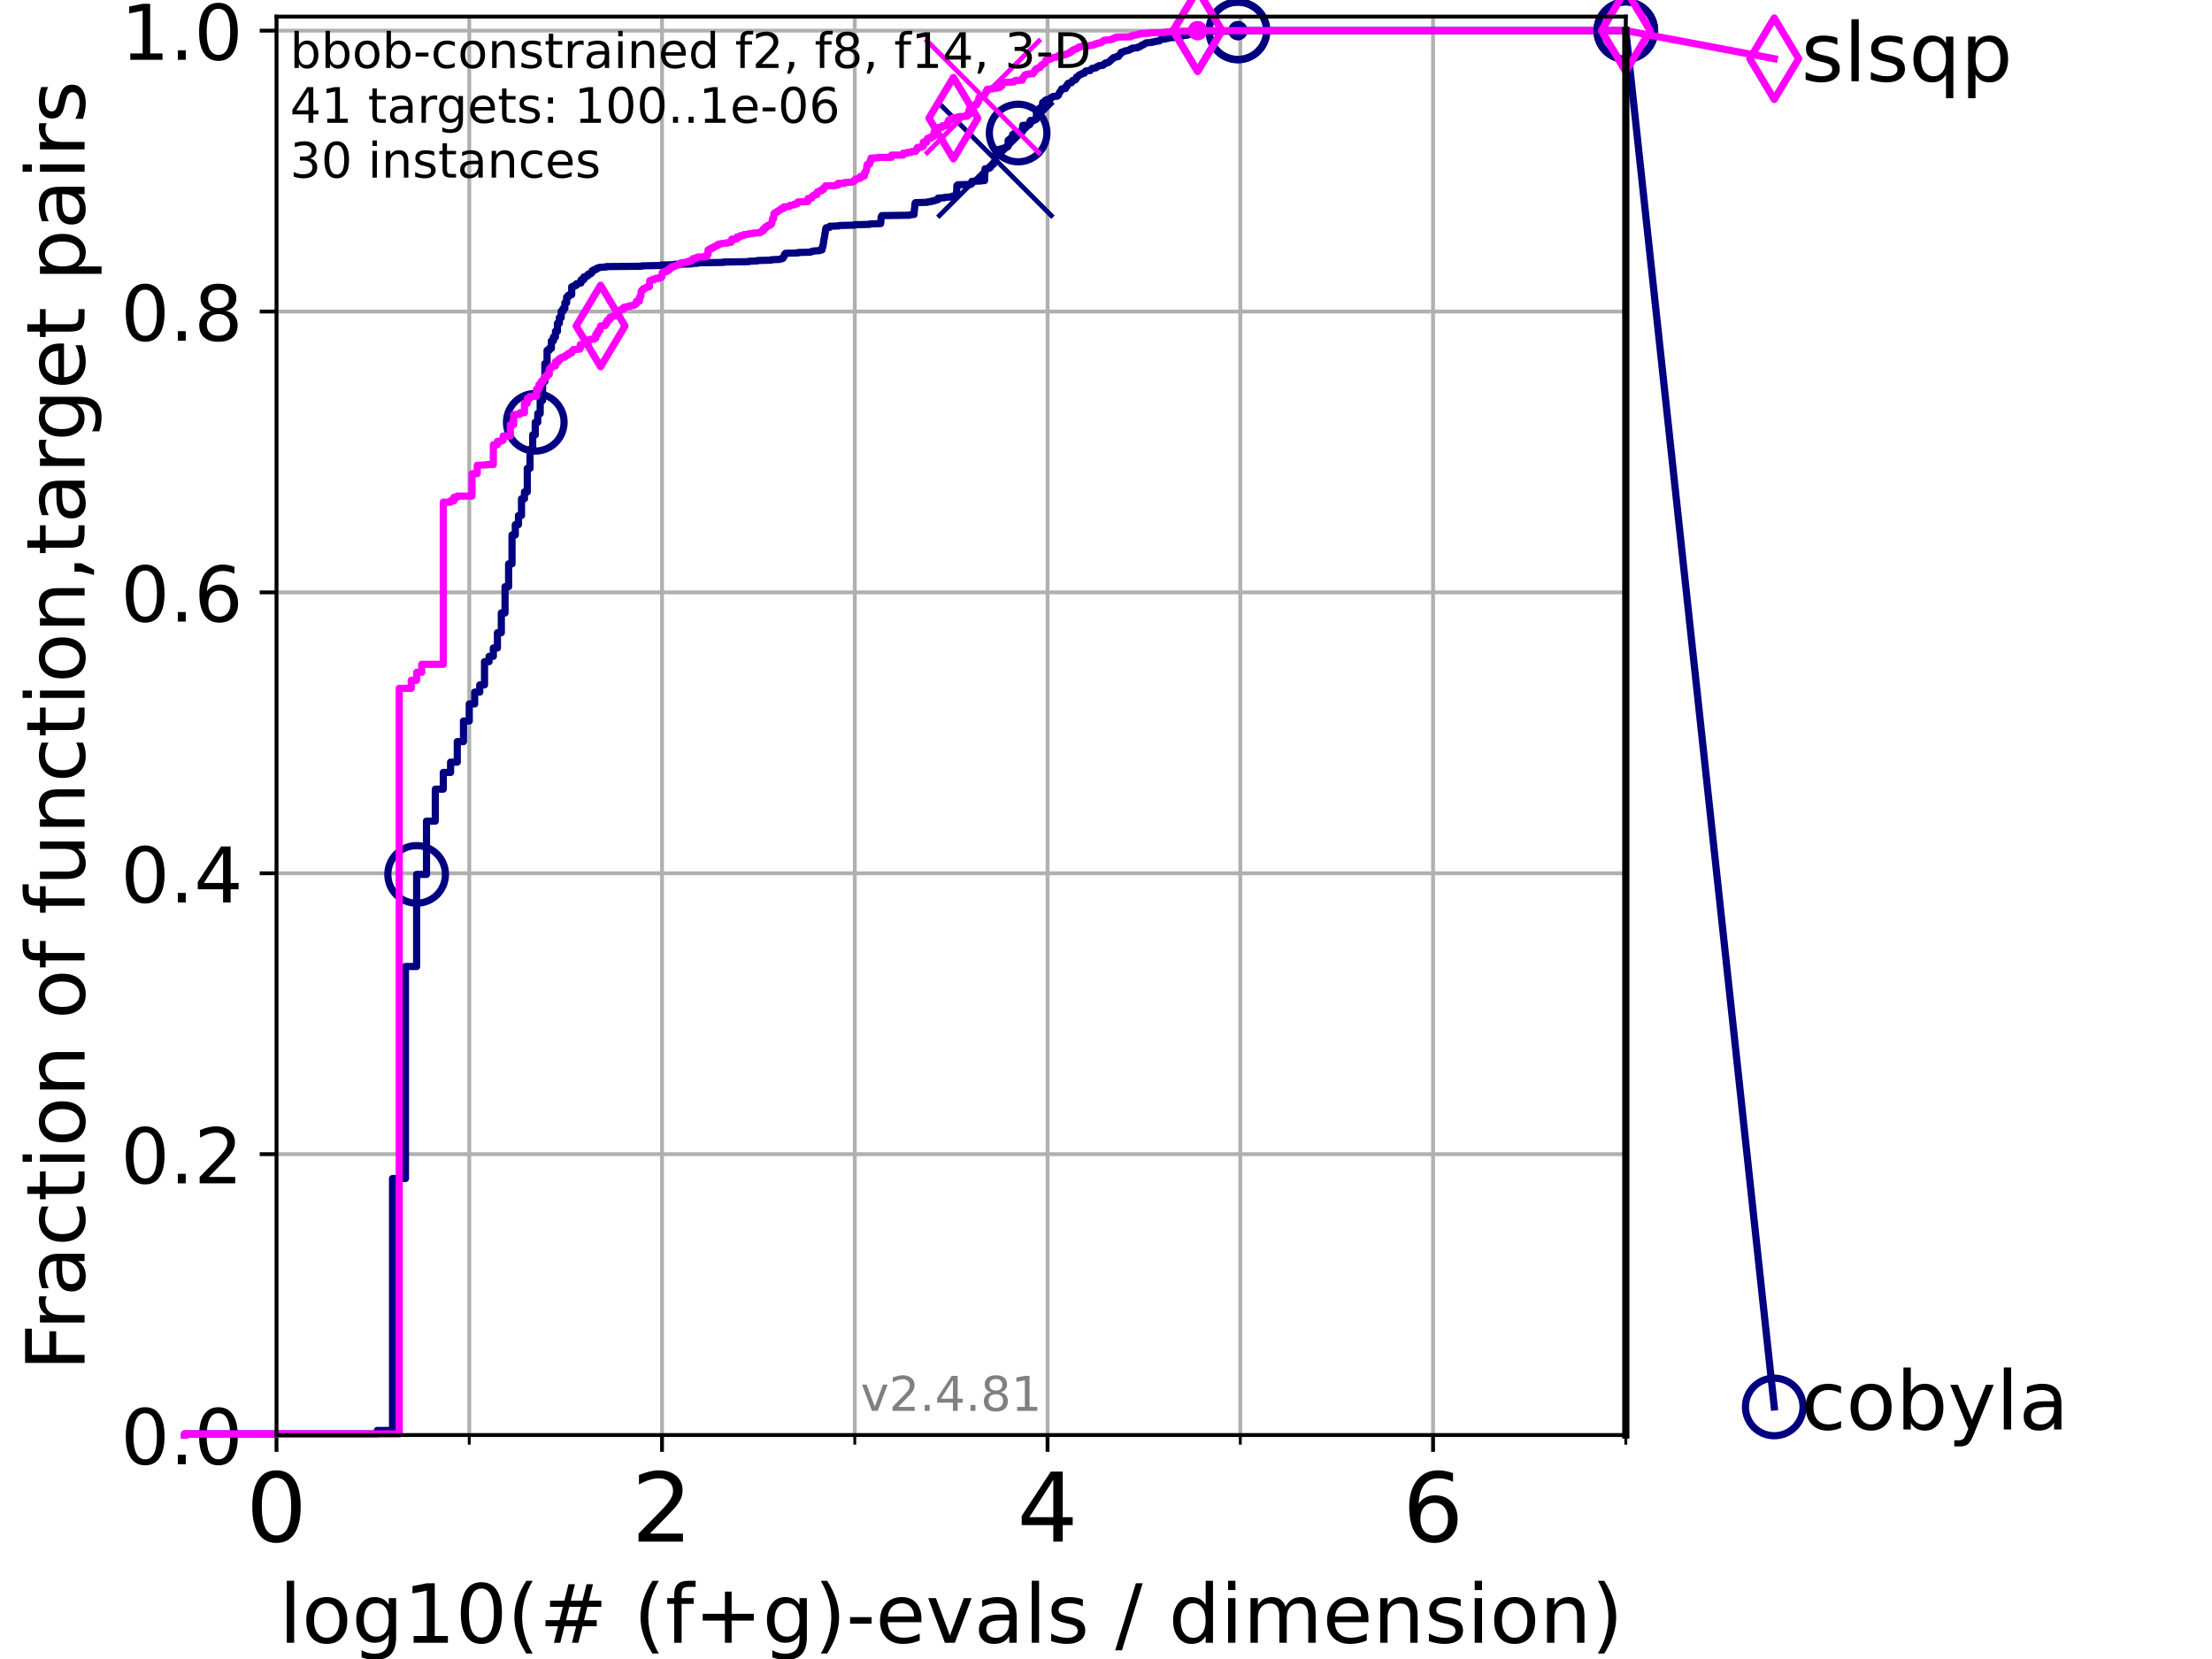 <?xml version="1.0" encoding="utf-8" standalone="no"?>
<!DOCTYPE svg PUBLIC "-//W3C//DTD SVG 1.1//EN"
  "http://www.w3.org/Graphics/SVG/1.1/DTD/svg11.dtd">
<!-- Created with matplotlib (https://matplotlib.org/) -->
<svg height="345.6pt" version="1.1" viewBox="0 0 460.8 345.6" width="460.8pt" xmlns="http://www.w3.org/2000/svg" xmlns:xlink="http://www.w3.org/1999/xlink">
 <defs>
  <style type="text/css">*{stroke-linecap:butt;stroke-linejoin:round;}</style>
 </defs>
 <g id="figure_1">
  <g id="patch_1">
   <path d="M 0 345.6 
L 460.8 345.6 
L 460.8 0 
L 0 0 
z
" style="fill:#ffffff;"/>
  </g>
  <g id="axes_1">
   <g id="patch_2">
    <path d="M 57.6 298.944 
L 338.688 298.944 
L 338.688 3.456 
L 57.6 3.456 
z
" style="fill:#ffffff;"/>
   </g>
   <g id="matplotlib.axis_1">
    <g id="xtick_1">
     <g id="line2d_1">
      <path clip-path="url(#p529a9675c2)" d="M 57.6 298.944 
L 57.6 3.456 
" style="fill:none;stroke:#b0b0b0;stroke-linecap:square;stroke-width:0.8;"/>
     </g>
     <g id="line2d_2">
      <defs>
       <path d="M 0 0 
L 0 3.5 
" id="m4d704c4971" style="stroke:#000000;stroke-width:0.8;"/>
      </defs>
      <g>
       <use style="stroke:#000000;stroke-width:0.8;" x="57.6" xlink:href="#m4d704c4971" y="298.944"/>
      </g>
     </g>
     <g id="text_1">
      <!-- 0 -->
      <g transform="translate(51.237 321.141)scale(0.2 -0.2)">
       <defs>
        <path d="M 31.781 66.406 
Q 24.172 66.406 20.328 58.906 
Q 16.5 51.422 16.5 36.375 
Q 16.5 21.391 20.328 13.891 
Q 24.172 6.391 31.781 6.391 
Q 39.453 6.391 43.281 13.891 
Q 47.125 21.391 47.125 36.375 
Q 47.125 51.422 43.281 58.906 
Q 39.453 66.406 31.781 66.406 
z
M 31.781 74.219 
Q 44.047 74.219 50.516 64.516 
Q 56.984 54.828 56.984 36.375 
Q 56.984 17.969 50.516 8.266 
Q 44.047 -1.422 31.781 -1.422 
Q 19.531 -1.422 13.062 8.266 
Q 6.594 17.969 6.594 36.375 
Q 6.594 54.828 13.062 64.516 
Q 19.531 74.219 31.781 74.219 
z
" id="DejaVuSans-48"/>
       </defs>
       <use xlink:href="#DejaVuSans-48"/>
      </g>
     </g>
    </g>
    <g id="xtick_2">
     <g id="line2d_3">
      <path clip-path="url(#p529a9675c2)" d="M 137.911 298.944 
L 137.911 3.456 
" style="fill:none;stroke:#b0b0b0;stroke-linecap:square;stroke-width:0.8;"/>
     </g>
     <g id="line2d_4">
      <g>
       <use style="stroke:#000000;stroke-width:0.8;" x="137.911" xlink:href="#m4d704c4971" y="298.944"/>
      </g>
     </g>
     <g id="text_2">
      <!-- 2 -->
      <g transform="translate(131.548 321.141)scale(0.2 -0.2)">
       <defs>
        <path d="M 19.188 8.297 
L 53.609 8.297 
L 53.609 0 
L 7.328 0 
L 7.328 8.297 
Q 12.938 14.109 22.625 23.891 
Q 32.328 33.688 34.812 36.531 
Q 39.547 41.844 41.422 45.531 
Q 43.312 49.219 43.312 52.781 
Q 43.312 58.594 39.234 62.25 
Q 35.156 65.922 28.609 65.922 
Q 23.969 65.922 18.812 64.312 
Q 13.672 62.703 7.812 59.422 
L 7.812 69.391 
Q 13.766 71.781 18.938 73 
Q 24.125 74.219 28.422 74.219 
Q 39.75 74.219 46.484 68.547 
Q 53.219 62.891 53.219 53.422 
Q 53.219 48.922 51.531 44.891 
Q 49.859 40.875 45.406 35.406 
Q 44.188 33.984 37.641 27.219 
Q 31.109 20.453 19.188 8.297 
z
" id="DejaVuSans-50"/>
       </defs>
       <use xlink:href="#DejaVuSans-50"/>
      </g>
     </g>
    </g>
    <g id="xtick_3">
     <g id="line2d_5">
      <path clip-path="url(#p529a9675c2)" d="M 218.222 298.944 
L 218.222 3.456 
" style="fill:none;stroke:#b0b0b0;stroke-linecap:square;stroke-width:0.8;"/>
     </g>
     <g id="line2d_6">
      <g>
       <use style="stroke:#000000;stroke-width:0.8;" x="218.222" xlink:href="#m4d704c4971" y="298.944"/>
      </g>
     </g>
     <g id="text_3">
      <!-- 4 -->
      <g transform="translate(211.859 321.141)scale(0.2 -0.2)">
       <defs>
        <path d="M 37.797 64.312 
L 12.891 25.391 
L 37.797 25.391 
z
M 35.203 72.906 
L 47.609 72.906 
L 47.609 25.391 
L 58.016 25.391 
L 58.016 17.188 
L 47.609 17.188 
L 47.609 0 
L 37.797 0 
L 37.797 17.188 
L 4.891 17.188 
L 4.891 26.703 
z
" id="DejaVuSans-52"/>
       </defs>
       <use xlink:href="#DejaVuSans-52"/>
      </g>
     </g>
    </g>
    <g id="xtick_4">
     <g id="line2d_7">
      <path clip-path="url(#p529a9675c2)" d="M 298.533 298.944 
L 298.533 3.456 
" style="fill:none;stroke:#b0b0b0;stroke-linecap:square;stroke-width:0.8;"/>
     </g>
     <g id="line2d_8">
      <g>
       <use style="stroke:#000000;stroke-width:0.8;" x="298.533" xlink:href="#m4d704c4971" y="298.944"/>
      </g>
     </g>
     <g id="text_4">
      <!-- 6 -->
      <g transform="translate(292.17 321.141)scale(0.2 -0.2)">
       <defs>
        <path d="M 33.016 40.375 
Q 26.375 40.375 22.484 35.828 
Q 18.609 31.297 18.609 23.391 
Q 18.609 15.531 22.484 10.953 
Q 26.375 6.391 33.016 6.391 
Q 39.656 6.391 43.531 10.953 
Q 47.406 15.531 47.406 23.391 
Q 47.406 31.297 43.531 35.828 
Q 39.656 40.375 33.016 40.375 
z
M 52.594 71.297 
L 52.594 62.312 
Q 48.875 64.062 45.094 64.984 
Q 41.312 65.922 37.594 65.922 
Q 27.828 65.922 22.672 59.328 
Q 17.531 52.734 16.797 39.406 
Q 19.672 43.656 24.016 45.922 
Q 28.375 48.188 33.594 48.188 
Q 44.578 48.188 50.953 41.516 
Q 57.328 34.859 57.328 23.391 
Q 57.328 12.156 50.688 5.359 
Q 44.047 -1.422 33.016 -1.422 
Q 20.359 -1.422 13.672 8.266 
Q 6.984 17.969 6.984 36.375 
Q 6.984 53.656 15.188 63.938 
Q 23.391 74.219 37.203 74.219 
Q 40.922 74.219 44.703 73.484 
Q 48.484 72.75 52.594 71.297 
z
" id="DejaVuSans-54"/>
       </defs>
       <use xlink:href="#DejaVuSans-54"/>
      </g>
     </g>
    </g>
    <g id="xtick_5">
     <g id="line2d_9">
      <path clip-path="url(#p529a9675c2)" d="M 97.755 298.944 
L 97.755 3.456 
" style="fill:none;stroke:#b0b0b0;stroke-linecap:square;stroke-width:0.8;"/>
     </g>
     <g id="line2d_10">
      <defs>
       <path d="M 0 0 
L 0 2 
" id="m9c813ae787" style="stroke:#000000;stroke-width:0.6;"/>
      </defs>
      <g>
       <use style="stroke:#000000;stroke-width:0.6;" x="97.755" xlink:href="#m9c813ae787" y="298.944"/>
      </g>
     </g>
    </g>
    <g id="xtick_6">
     <g id="line2d_11">
      <path clip-path="url(#p529a9675c2)" d="M 178.066 298.944 
L 178.066 3.456 
" style="fill:none;stroke:#b0b0b0;stroke-linecap:square;stroke-width:0.8;"/>
     </g>
     <g id="line2d_12">
      <g>
       <use style="stroke:#000000;stroke-width:0.6;" x="178.066" xlink:href="#m9c813ae787" y="298.944"/>
      </g>
     </g>
    </g>
    <g id="xtick_7">
     <g id="line2d_13">
      <path clip-path="url(#p529a9675c2)" d="M 258.377 298.944 
L 258.377 3.456 
" style="fill:none;stroke:#b0b0b0;stroke-linecap:square;stroke-width:0.8;"/>
     </g>
     <g id="line2d_14">
      <g>
       <use style="stroke:#000000;stroke-width:0.6;" x="258.377" xlink:href="#m9c813ae787" y="298.944"/>
      </g>
     </g>
    </g>
    <g id="xtick_8">
     <g id="line2d_15">
      <path clip-path="url(#p529a9675c2)" d="M 338.688 298.944 
L 338.688 3.456 
" style="fill:none;stroke:#b0b0b0;stroke-linecap:square;stroke-width:0.8;"/>
     </g>
     <g id="line2d_16">
      <g>
       <use style="stroke:#000000;stroke-width:0.6;" x="338.688" xlink:href="#m9c813ae787" y="298.944"/>
      </g>
     </g>
    </g>
    <g id="text_5">
     <!-- log10(# (f+g)-evals / dimension) -->
     <g transform="translate(58.145 342.218)scale(0.17 -0.17)">
      <defs>
       <path d="M 9.422 75.984 
L 18.406 75.984 
L 18.406 0 
L 9.422 0 
z
" id="DejaVuSans-108"/>
       <path d="M 30.609 48.391 
Q 23.391 48.391 19.188 42.75 
Q 14.984 37.109 14.984 27.297 
Q 14.984 17.484 19.156 11.844 
Q 23.344 6.203 30.609 6.203 
Q 37.797 6.203 41.984 11.859 
Q 46.188 17.531 46.188 27.297 
Q 46.188 37.016 41.984 42.703 
Q 37.797 48.391 30.609 48.391 
z
M 30.609 56 
Q 42.328 56 49.016 48.375 
Q 55.719 40.766 55.719 27.297 
Q 55.719 13.875 49.016 6.219 
Q 42.328 -1.422 30.609 -1.422 
Q 18.844 -1.422 12.172 6.219 
Q 5.516 13.875 5.516 27.297 
Q 5.516 40.766 12.172 48.375 
Q 18.844 56 30.609 56 
z
" id="DejaVuSans-111"/>
       <path d="M 45.406 27.984 
Q 45.406 37.75 41.375 43.109 
Q 37.359 48.484 30.078 48.484 
Q 22.859 48.484 18.828 43.109 
Q 14.797 37.75 14.797 27.984 
Q 14.797 18.266 18.828 12.891 
Q 22.859 7.516 30.078 7.516 
Q 37.359 7.516 41.375 12.891 
Q 45.406 18.266 45.406 27.984 
z
M 54.391 6.781 
Q 54.391 -7.172 48.188 -13.984 
Q 42 -20.797 29.203 -20.797 
Q 24.469 -20.797 20.266 -20.094 
Q 16.062 -19.391 12.109 -17.922 
L 12.109 -9.188 
Q 16.062 -11.328 19.922 -12.344 
Q 23.781 -13.375 27.781 -13.375 
Q 36.625 -13.375 41.016 -8.766 
Q 45.406 -4.156 45.406 5.172 
L 45.406 9.625 
Q 42.625 4.781 38.281 2.391 
Q 33.938 0 27.875 0 
Q 17.828 0 11.672 7.656 
Q 5.516 15.328 5.516 27.984 
Q 5.516 40.672 11.672 48.328 
Q 17.828 56 27.875 56 
Q 33.938 56 38.281 53.609 
Q 42.625 51.219 45.406 46.391 
L 45.406 54.688 
L 54.391 54.688 
z
" id="DejaVuSans-103"/>
       <path d="M 12.406 8.297 
L 28.516 8.297 
L 28.516 63.922 
L 10.984 60.406 
L 10.984 69.391 
L 28.422 72.906 
L 38.281 72.906 
L 38.281 8.297 
L 54.391 8.297 
L 54.391 0 
L 12.406 0 
z
" id="DejaVuSans-49"/>
       <path d="M 31 75.875 
Q 24.469 64.656 21.281 53.656 
Q 18.109 42.672 18.109 31.391 
Q 18.109 20.125 21.312 9.062 
Q 24.516 -2 31 -13.188 
L 23.188 -13.188 
Q 15.875 -1.703 12.234 9.375 
Q 8.594 20.453 8.594 31.391 
Q 8.594 42.281 12.203 53.312 
Q 15.828 64.359 23.188 75.875 
z
" id="DejaVuSans-40"/>
       <path d="M 51.125 44 
L 36.922 44 
L 32.812 27.688 
L 47.125 27.688 
z
M 43.797 71.781 
L 38.719 51.516 
L 52.984 51.516 
L 58.109 71.781 
L 65.922 71.781 
L 60.891 51.516 
L 76.125 51.516 
L 76.125 44 
L 58.984 44 
L 54.984 27.688 
L 70.516 27.688 
L 70.516 20.219 
L 53.078 20.219 
L 48 0 
L 40.188 0 
L 45.219 20.219 
L 30.906 20.219 
L 25.875 0 
L 18.016 0 
L 23.094 20.219 
L 7.719 20.219 
L 7.719 27.688 
L 24.906 27.688 
L 29 44 
L 13.281 44 
L 13.281 51.516 
L 30.906 51.516 
L 35.891 71.781 
z
" id="DejaVuSans-35"/>
       <path id="DejaVuSans-32"/>
       <path d="M 37.109 75.984 
L 37.109 68.5 
L 28.516 68.5 
Q 23.688 68.5 21.797 66.547 
Q 19.922 64.594 19.922 59.516 
L 19.922 54.688 
L 34.719 54.688 
L 34.719 47.703 
L 19.922 47.703 
L 19.922 0 
L 10.891 0 
L 10.891 47.703 
L 2.297 47.703 
L 2.297 54.688 
L 10.891 54.688 
L 10.891 58.5 
Q 10.891 67.625 15.141 71.797 
Q 19.391 75.984 28.609 75.984 
z
" id="DejaVuSans-102"/>
       <path d="M 46 62.703 
L 46 35.5 
L 73.188 35.5 
L 73.188 27.203 
L 46 27.203 
L 46 0 
L 37.797 0 
L 37.797 27.203 
L 10.594 27.203 
L 10.594 35.5 
L 37.797 35.5 
L 37.797 62.703 
z
" id="DejaVuSans-43"/>
       <path d="M 8.016 75.875 
L 15.828 75.875 
Q 23.141 64.359 26.781 53.312 
Q 30.422 42.281 30.422 31.391 
Q 30.422 20.453 26.781 9.375 
Q 23.141 -1.703 15.828 -13.188 
L 8.016 -13.188 
Q 14.5 -2 17.703 9.062 
Q 20.906 20.125 20.906 31.391 
Q 20.906 42.672 17.703 53.656 
Q 14.5 64.656 8.016 75.875 
z
" id="DejaVuSans-41"/>
       <path d="M 4.891 31.391 
L 31.203 31.391 
L 31.203 23.391 
L 4.891 23.391 
z
" id="DejaVuSans-45"/>
       <path d="M 56.203 29.594 
L 56.203 25.203 
L 14.891 25.203 
Q 15.484 15.922 20.484 11.062 
Q 25.484 6.203 34.422 6.203 
Q 39.594 6.203 44.453 7.469 
Q 49.312 8.734 54.109 11.281 
L 54.109 2.781 
Q 49.266 0.734 44.188 -0.344 
Q 39.109 -1.422 33.891 -1.422 
Q 20.797 -1.422 13.156 6.188 
Q 5.516 13.812 5.516 26.812 
Q 5.516 40.234 12.766 48.109 
Q 20.016 56 32.328 56 
Q 43.359 56 49.781 48.891 
Q 56.203 41.797 56.203 29.594 
z
M 47.219 32.234 
Q 47.125 39.594 43.094 43.984 
Q 39.062 48.391 32.422 48.391 
Q 24.906 48.391 20.391 44.141 
Q 15.875 39.891 15.188 32.172 
z
" id="DejaVuSans-101"/>
       <path d="M 2.984 54.688 
L 12.5 54.688 
L 29.594 8.797 
L 46.688 54.688 
L 56.203 54.688 
L 35.688 0 
L 23.484 0 
z
" id="DejaVuSans-118"/>
       <path d="M 34.281 27.484 
Q 23.391 27.484 19.188 25 
Q 14.984 22.516 14.984 16.5 
Q 14.984 11.719 18.141 8.906 
Q 21.297 6.109 26.703 6.109 
Q 34.188 6.109 38.703 11.406 
Q 43.219 16.703 43.219 25.484 
L 43.219 27.484 
z
M 52.203 31.203 
L 52.203 0 
L 43.219 0 
L 43.219 8.297 
Q 40.141 3.328 35.547 0.953 
Q 30.953 -1.422 24.312 -1.422 
Q 15.922 -1.422 10.953 3.297 
Q 6 8.016 6 15.922 
Q 6 25.141 12.172 29.828 
Q 18.359 34.516 30.609 34.516 
L 43.219 34.516 
L 43.219 35.406 
Q 43.219 41.609 39.141 45 
Q 35.062 48.391 27.688 48.391 
Q 23 48.391 18.547 47.266 
Q 14.109 46.141 10.016 43.891 
L 10.016 52.203 
Q 14.938 54.109 19.578 55.047 
Q 24.219 56 28.609 56 
Q 40.484 56 46.344 49.844 
Q 52.203 43.703 52.203 31.203 
z
" id="DejaVuSans-97"/>
       <path d="M 44.281 53.078 
L 44.281 44.578 
Q 40.484 46.531 36.375 47.5 
Q 32.281 48.484 27.875 48.484 
Q 21.188 48.484 17.844 46.438 
Q 14.5 44.391 14.5 40.281 
Q 14.5 37.156 16.891 35.375 
Q 19.281 33.594 26.516 31.984 
L 29.594 31.297 
Q 39.156 29.25 43.188 25.516 
Q 47.219 21.781 47.219 15.094 
Q 47.219 7.469 41.188 3.016 
Q 35.156 -1.422 24.609 -1.422 
Q 20.219 -1.422 15.453 -0.562 
Q 10.688 0.297 5.422 2 
L 5.422 11.281 
Q 10.406 8.688 15.234 7.391 
Q 20.062 6.109 24.812 6.109 
Q 31.156 6.109 34.562 8.281 
Q 37.984 10.453 37.984 14.406 
Q 37.984 18.062 35.516 20.016 
Q 33.062 21.969 24.703 23.781 
L 21.578 24.516 
Q 13.234 26.266 9.516 29.906 
Q 5.812 33.547 5.812 39.891 
Q 5.812 47.609 11.281 51.797 
Q 16.75 56 26.812 56 
Q 31.781 56 36.172 55.266 
Q 40.578 54.547 44.281 53.078 
z
" id="DejaVuSans-115"/>
       <path d="M 25.391 72.906 
L 33.688 72.906 
L 8.297 -9.281 
L 0 -9.281 
z
" id="DejaVuSans-47"/>
       <path d="M 45.406 46.391 
L 45.406 75.984 
L 54.391 75.984 
L 54.391 0 
L 45.406 0 
L 45.406 8.203 
Q 42.578 3.328 38.25 0.953 
Q 33.938 -1.422 27.875 -1.422 
Q 17.969 -1.422 11.734 6.484 
Q 5.516 14.406 5.516 27.297 
Q 5.516 40.188 11.734 48.094 
Q 17.969 56 27.875 56 
Q 33.938 56 38.25 53.625 
Q 42.578 51.266 45.406 46.391 
z
M 14.797 27.297 
Q 14.797 17.391 18.875 11.75 
Q 22.953 6.109 30.078 6.109 
Q 37.203 6.109 41.297 11.75 
Q 45.406 17.391 45.406 27.297 
Q 45.406 37.203 41.297 42.844 
Q 37.203 48.484 30.078 48.484 
Q 22.953 48.484 18.875 42.844 
Q 14.797 37.203 14.797 27.297 
z
" id="DejaVuSans-100"/>
       <path d="M 9.422 54.688 
L 18.406 54.688 
L 18.406 0 
L 9.422 0 
z
M 9.422 75.984 
L 18.406 75.984 
L 18.406 64.594 
L 9.422 64.594 
z
" id="DejaVuSans-105"/>
       <path d="M 52 44.188 
Q 55.375 50.25 60.062 53.125 
Q 64.75 56 71.094 56 
Q 79.641 56 84.281 50.016 
Q 88.922 44.047 88.922 33.016 
L 88.922 0 
L 79.891 0 
L 79.891 32.719 
Q 79.891 40.578 77.094 44.375 
Q 74.312 48.188 68.609 48.188 
Q 61.625 48.188 57.562 43.547 
Q 53.516 38.922 53.516 30.906 
L 53.516 0 
L 44.484 0 
L 44.484 32.719 
Q 44.484 40.625 41.703 44.406 
Q 38.922 48.188 33.109 48.188 
Q 26.219 48.188 22.156 43.531 
Q 18.109 38.875 18.109 30.906 
L 18.109 0 
L 9.078 0 
L 9.078 54.688 
L 18.109 54.688 
L 18.109 46.188 
Q 21.188 51.219 25.484 53.609 
Q 29.781 56 35.688 56 
Q 41.656 56 45.828 52.969 
Q 50 49.953 52 44.188 
z
" id="DejaVuSans-109"/>
       <path d="M 54.891 33.016 
L 54.891 0 
L 45.906 0 
L 45.906 32.719 
Q 45.906 40.484 42.875 44.328 
Q 39.844 48.188 33.797 48.188 
Q 26.516 48.188 22.312 43.547 
Q 18.109 38.922 18.109 30.906 
L 18.109 0 
L 9.078 0 
L 9.078 54.688 
L 18.109 54.688 
L 18.109 46.188 
Q 21.344 51.125 25.703 53.562 
Q 30.078 56 35.797 56 
Q 45.219 56 50.047 50.172 
Q 54.891 44.344 54.891 33.016 
z
" id="DejaVuSans-110"/>
      </defs>
      <use xlink:href="#DejaVuSans-108"/>
      <use x="27.783" xlink:href="#DejaVuSans-111"/>
      <use x="88.965" xlink:href="#DejaVuSans-103"/>
      <use x="152.441" xlink:href="#DejaVuSans-49"/>
      <use x="216.064" xlink:href="#DejaVuSans-48"/>
      <use x="279.688" xlink:href="#DejaVuSans-40"/>
      <use x="318.701" xlink:href="#DejaVuSans-35"/>
      <use x="402.49" xlink:href="#DejaVuSans-32"/>
      <use x="434.277" xlink:href="#DejaVuSans-40"/>
      <use x="473.291" xlink:href="#DejaVuSans-102"/>
      <use x="508.496" xlink:href="#DejaVuSans-43"/>
      <use x="592.285" xlink:href="#DejaVuSans-103"/>
      <use x="655.762" xlink:href="#DejaVuSans-41"/>
      <use x="694.775" xlink:href="#DejaVuSans-45"/>
      <use x="730.859" xlink:href="#DejaVuSans-101"/>
      <use x="792.383" xlink:href="#DejaVuSans-118"/>
      <use x="851.562" xlink:href="#DejaVuSans-97"/>
      <use x="912.842" xlink:href="#DejaVuSans-108"/>
      <use x="940.625" xlink:href="#DejaVuSans-115"/>
      <use x="992.725" xlink:href="#DejaVuSans-32"/>
      <use x="1024.512" xlink:href="#DejaVuSans-47"/>
      <use x="1058.203" xlink:href="#DejaVuSans-32"/>
      <use x="1089.99" xlink:href="#DejaVuSans-100"/>
      <use x="1153.467" xlink:href="#DejaVuSans-105"/>
      <use x="1181.25" xlink:href="#DejaVuSans-109"/>
      <use x="1278.662" xlink:href="#DejaVuSans-101"/>
      <use x="1340.186" xlink:href="#DejaVuSans-110"/>
      <use x="1403.564" xlink:href="#DejaVuSans-115"/>
      <use x="1455.664" xlink:href="#DejaVuSans-105"/>
      <use x="1483.447" xlink:href="#DejaVuSans-111"/>
      <use x="1544.629" xlink:href="#DejaVuSans-110"/>
      <use x="1608.008" xlink:href="#DejaVuSans-41"/>
     </g>
    </g>
   </g>
   <g id="matplotlib.axis_2">
    <g id="ytick_1">
     <g id="line2d_17">
      <path clip-path="url(#p529a9675c2)" d="M 57.6 298.944 
L 338.688 298.944 
" style="fill:none;stroke:#b0b0b0;stroke-linecap:square;stroke-width:0.8;"/>
     </g>
     <g id="line2d_18">
      <defs>
       <path d="M 0 0 
L -3.5 0 
" id="m053f564ab6" style="stroke:#000000;stroke-width:0.8;"/>
      </defs>
      <g>
       <use style="stroke:#000000;stroke-width:0.8;" x="57.6" xlink:href="#m053f564ab6" y="298.944"/>
      </g>
     </g>
     <g id="text_6">
      <!-- 0.0 -->
      <g transform="translate(25.155 305.023)scale(0.16 -0.16)">
       <defs>
        <path d="M 10.688 12.406 
L 21 12.406 
L 21 0 
L 10.688 0 
z
" id="DejaVuSans-46"/>
       </defs>
       <use xlink:href="#DejaVuSans-48"/>
       <use x="63.623" xlink:href="#DejaVuSans-46"/>
       <use x="95.41" xlink:href="#DejaVuSans-48"/>
      </g>
     </g>
    </g>
    <g id="ytick_2">
     <g id="line2d_19">
      <path clip-path="url(#p529a9675c2)" d="M 57.6 240.432 
L 338.688 240.432 
" style="fill:none;stroke:#b0b0b0;stroke-linecap:square;stroke-width:0.8;"/>
     </g>
     <g id="line2d_20">
      <g>
       <use style="stroke:#000000;stroke-width:0.8;" x="57.6" xlink:href="#m053f564ab6" y="240.432"/>
      </g>
     </g>
     <g id="text_7">
      <!-- 0.2 -->
      <g transform="translate(25.155 246.51)scale(0.16 -0.16)">
       <use xlink:href="#DejaVuSans-48"/>
       <use x="63.623" xlink:href="#DejaVuSans-46"/>
       <use x="95.41" xlink:href="#DejaVuSans-50"/>
      </g>
     </g>
    </g>
    <g id="ytick_3">
     <g id="line2d_21">
      <path clip-path="url(#p529a9675c2)" d="M 57.6 181.919 
L 338.688 181.919 
" style="fill:none;stroke:#b0b0b0;stroke-linecap:square;stroke-width:0.8;"/>
     </g>
     <g id="line2d_22">
      <g>
       <use style="stroke:#000000;stroke-width:0.8;" x="57.6" xlink:href="#m053f564ab6" y="181.919"/>
      </g>
     </g>
     <g id="text_8">
      <!-- 0.4 -->
      <g transform="translate(25.155 187.998)scale(0.16 -0.16)">
       <use xlink:href="#DejaVuSans-48"/>
       <use x="63.623" xlink:href="#DejaVuSans-46"/>
       <use x="95.41" xlink:href="#DejaVuSans-52"/>
      </g>
     </g>
    </g>
    <g id="ytick_4">
     <g id="line2d_23">
      <path clip-path="url(#p529a9675c2)" d="M 57.6 123.407 
L 338.688 123.407 
" style="fill:none;stroke:#b0b0b0;stroke-linecap:square;stroke-width:0.8;"/>
     </g>
     <g id="line2d_24">
      <g>
       <use style="stroke:#000000;stroke-width:0.8;" x="57.6" xlink:href="#m053f564ab6" y="123.407"/>
      </g>
     </g>
     <g id="text_9">
      <!-- 0.6 -->
      <g transform="translate(25.155 129.485)scale(0.16 -0.16)">
       <use xlink:href="#DejaVuSans-48"/>
       <use x="63.623" xlink:href="#DejaVuSans-46"/>
       <use x="95.41" xlink:href="#DejaVuSans-54"/>
      </g>
     </g>
    </g>
    <g id="ytick_5">
     <g id="line2d_25">
      <path clip-path="url(#p529a9675c2)" d="M 57.6 64.894 
L 338.688 64.894 
" style="fill:none;stroke:#b0b0b0;stroke-linecap:square;stroke-width:0.8;"/>
     </g>
     <g id="line2d_26">
      <g>
       <use style="stroke:#000000;stroke-width:0.8;" x="57.6" xlink:href="#m053f564ab6" y="64.894"/>
      </g>
     </g>
     <g id="text_10">
      <!-- 0.8 -->
      <g transform="translate(25.155 70.973)scale(0.16 -0.16)">
       <defs>
        <path d="M 31.781 34.625 
Q 24.75 34.625 20.719 30.859 
Q 16.703 27.094 16.703 20.516 
Q 16.703 13.922 20.719 10.156 
Q 24.75 6.391 31.781 6.391 
Q 38.812 6.391 42.859 10.172 
Q 46.922 13.969 46.922 20.516 
Q 46.922 27.094 42.891 30.859 
Q 38.875 34.625 31.781 34.625 
z
M 21.922 38.812 
Q 15.578 40.375 12.031 44.719 
Q 8.5 49.078 8.5 55.328 
Q 8.5 64.062 14.719 69.141 
Q 20.953 74.219 31.781 74.219 
Q 42.672 74.219 48.875 69.141 
Q 55.078 64.062 55.078 55.328 
Q 55.078 49.078 51.531 44.719 
Q 48 40.375 41.703 38.812 
Q 48.828 37.156 52.797 32.312 
Q 56.781 27.484 56.781 20.516 
Q 56.781 9.906 50.312 4.234 
Q 43.844 -1.422 31.781 -1.422 
Q 19.734 -1.422 13.25 4.234 
Q 6.781 9.906 6.781 20.516 
Q 6.781 27.484 10.781 32.312 
Q 14.797 37.156 21.922 38.812 
z
M 18.312 54.391 
Q 18.312 48.734 21.844 45.562 
Q 25.391 42.391 31.781 42.391 
Q 38.141 42.391 41.719 45.562 
Q 45.312 48.734 45.312 54.391 
Q 45.312 60.062 41.719 63.234 
Q 38.141 66.406 31.781 66.406 
Q 25.391 66.406 21.844 63.234 
Q 18.312 60.062 18.312 54.391 
z
" id="DejaVuSans-56"/>
       </defs>
       <use xlink:href="#DejaVuSans-48"/>
       <use x="63.623" xlink:href="#DejaVuSans-46"/>
       <use x="95.41" xlink:href="#DejaVuSans-56"/>
      </g>
     </g>
    </g>
    <g id="ytick_6">
     <g id="line2d_27">
      <path clip-path="url(#p529a9675c2)" d="M 57.6 6.382 
L 338.688 6.382 
" style="fill:none;stroke:#b0b0b0;stroke-linecap:square;stroke-width:0.8;"/>
     </g>
     <g id="line2d_28">
      <g>
       <use style="stroke:#000000;stroke-width:0.8;" x="57.6" xlink:href="#m053f564ab6" y="6.382"/>
      </g>
     </g>
     <g id="text_11">
      <!-- 1.0 -->
      <g transform="translate(25.155 12.46)scale(0.16 -0.16)">
       <use xlink:href="#DejaVuSans-49"/>
       <use x="63.623" xlink:href="#DejaVuSans-46"/>
       <use x="95.41" xlink:href="#DejaVuSans-48"/>
      </g>
     </g>
    </g>
    <g id="text_12">
     <!-- Fraction of function,target pairs -->
     <g transform="translate(17.62 285.585)rotate(-90)scale(0.17 -0.17)">
      <defs>
       <path d="M 9.812 72.906 
L 51.703 72.906 
L 51.703 64.594 
L 19.672 64.594 
L 19.672 43.109 
L 48.578 43.109 
L 48.578 34.812 
L 19.672 34.812 
L 19.672 0 
L 9.812 0 
z
" id="DejaVuSans-70"/>
       <path d="M 41.109 46.297 
Q 39.594 47.172 37.812 47.578 
Q 36.031 48 33.891 48 
Q 26.266 48 22.188 43.047 
Q 18.109 38.094 18.109 28.812 
L 18.109 0 
L 9.078 0 
L 9.078 54.688 
L 18.109 54.688 
L 18.109 46.188 
Q 20.953 51.172 25.484 53.578 
Q 30.031 56 36.531 56 
Q 37.453 56 38.578 55.875 
Q 39.703 55.766 41.062 55.516 
z
" id="DejaVuSans-114"/>
       <path d="M 48.781 52.594 
L 48.781 44.188 
Q 44.969 46.297 41.141 47.344 
Q 37.312 48.391 33.406 48.391 
Q 24.656 48.391 19.812 42.844 
Q 14.984 37.312 14.984 27.297 
Q 14.984 17.281 19.812 11.734 
Q 24.656 6.203 33.406 6.203 
Q 37.312 6.203 41.141 7.25 
Q 44.969 8.297 48.781 10.406 
L 48.781 2.094 
Q 45.016 0.344 40.984 -0.531 
Q 36.969 -1.422 32.422 -1.422 
Q 20.062 -1.422 12.781 6.344 
Q 5.516 14.109 5.516 27.297 
Q 5.516 40.672 12.859 48.328 
Q 20.219 56 33.016 56 
Q 37.156 56 41.109 55.141 
Q 45.062 54.297 48.781 52.594 
z
" id="DejaVuSans-99"/>
       <path d="M 18.312 70.219 
L 18.312 54.688 
L 36.812 54.688 
L 36.812 47.703 
L 18.312 47.703 
L 18.312 18.016 
Q 18.312 11.328 20.141 9.422 
Q 21.969 7.516 27.594 7.516 
L 36.812 7.516 
L 36.812 0 
L 27.594 0 
Q 17.188 0 13.234 3.875 
Q 9.281 7.766 9.281 18.016 
L 9.281 47.703 
L 2.688 47.703 
L 2.688 54.688 
L 9.281 54.688 
L 9.281 70.219 
z
" id="DejaVuSans-116"/>
       <path d="M 8.5 21.578 
L 8.5 54.688 
L 17.484 54.688 
L 17.484 21.922 
Q 17.484 14.156 20.5 10.266 
Q 23.531 6.391 29.594 6.391 
Q 36.859 6.391 41.078 11.031 
Q 45.312 15.672 45.312 23.688 
L 45.312 54.688 
L 54.297 54.688 
L 54.297 0 
L 45.312 0 
L 45.312 8.406 
Q 42.047 3.422 37.719 1 
Q 33.406 -1.422 27.688 -1.422 
Q 18.266 -1.422 13.375 4.438 
Q 8.5 10.297 8.5 21.578 
z
M 31.109 56 
z
" id="DejaVuSans-117"/>
       <path d="M 11.719 12.406 
L 22.016 12.406 
L 22.016 4 
L 14.016 -11.625 
L 7.719 -11.625 
L 11.719 4 
z
" id="DejaVuSans-44"/>
       <path d="M 18.109 8.203 
L 18.109 -20.797 
L 9.078 -20.797 
L 9.078 54.688 
L 18.109 54.688 
L 18.109 46.391 
Q 20.953 51.266 25.266 53.625 
Q 29.594 56 35.594 56 
Q 45.562 56 51.781 48.094 
Q 58.016 40.188 58.016 27.297 
Q 58.016 14.406 51.781 6.484 
Q 45.562 -1.422 35.594 -1.422 
Q 29.594 -1.422 25.266 0.953 
Q 20.953 3.328 18.109 8.203 
z
M 48.688 27.297 
Q 48.688 37.203 44.609 42.844 
Q 40.531 48.484 33.406 48.484 
Q 26.266 48.484 22.188 42.844 
Q 18.109 37.203 18.109 27.297 
Q 18.109 17.391 22.188 11.75 
Q 26.266 6.109 33.406 6.109 
Q 40.531 6.109 44.609 11.75 
Q 48.688 17.391 48.688 27.297 
z
" id="DejaVuSans-112"/>
      </defs>
      <use xlink:href="#DejaVuSans-70"/>
      <use x="50.27" xlink:href="#DejaVuSans-114"/>
      <use x="91.383" xlink:href="#DejaVuSans-97"/>
      <use x="152.662" xlink:href="#DejaVuSans-99"/>
      <use x="207.643" xlink:href="#DejaVuSans-116"/>
      <use x="246.852" xlink:href="#DejaVuSans-105"/>
      <use x="274.635" xlink:href="#DejaVuSans-111"/>
      <use x="335.816" xlink:href="#DejaVuSans-110"/>
      <use x="399.195" xlink:href="#DejaVuSans-32"/>
      <use x="430.982" xlink:href="#DejaVuSans-111"/>
      <use x="492.164" xlink:href="#DejaVuSans-102"/>
      <use x="527.369" xlink:href="#DejaVuSans-32"/>
      <use x="559.156" xlink:href="#DejaVuSans-102"/>
      <use x="594.361" xlink:href="#DejaVuSans-117"/>
      <use x="657.74" xlink:href="#DejaVuSans-110"/>
      <use x="721.119" xlink:href="#DejaVuSans-99"/>
      <use x="776.1" xlink:href="#DejaVuSans-116"/>
      <use x="815.309" xlink:href="#DejaVuSans-105"/>
      <use x="843.092" xlink:href="#DejaVuSans-111"/>
      <use x="904.273" xlink:href="#DejaVuSans-110"/>
      <use x="967.652" xlink:href="#DejaVuSans-44"/>
      <use x="999.439" xlink:href="#DejaVuSans-116"/>
      <use x="1038.648" xlink:href="#DejaVuSans-97"/>
      <use x="1099.928" xlink:href="#DejaVuSans-114"/>
      <use x="1139.291" xlink:href="#DejaVuSans-103"/>
      <use x="1202.768" xlink:href="#DejaVuSans-101"/>
      <use x="1264.291" xlink:href="#DejaVuSans-116"/>
      <use x="1303.5" xlink:href="#DejaVuSans-32"/>
      <use x="1335.287" xlink:href="#DejaVuSans-112"/>
      <use x="1398.764" xlink:href="#DejaVuSans-97"/>
      <use x="1460.043" xlink:href="#DejaVuSans-105"/>
      <use x="1487.826" xlink:href="#DejaVuSans-114"/>
      <use x="1528.939" xlink:href="#DejaVuSans-115"/>
     </g>
    </g>
   </g>
   <g id="line2d_29">
    <defs>
     <path d="M 0 1.5 
C 0.398 1.5 0.779 1.342 1.061 1.061 
C 1.342 0.779 1.5 0.398 1.5 0 
C 1.5 -0.398 1.342 -0.779 1.061 -1.061 
C 0.779 -1.342 0.398 -1.5 0 -1.5 
C -0.398 -1.5 -0.779 -1.342 -1.061 -1.061 
C -1.342 -0.779 -1.5 -0.398 -1.5 0 
C -1.5 0.398 -1.342 0.779 -1.061 1.061 
C -0.779 1.342 -0.398 1.5 0 1.5 
z
" id="m7b695f7d35" style="stroke:#000080;"/>
    </defs>
    <g>
     <use style="fill:#000080;stroke:#000080;" x="257.875" xlink:href="#m7b695f7d35" y="6.382"/>
     <use style="fill:#000080;stroke:#000080;" x="257.875" xlink:href="#m7b695f7d35" y="6.382"/>
    </g>
   </g>
   <g id="line2d_30">
    <path d="M 38.441 298.944 
L 38.441 298.706 
L 78.596 298.706 
L 78.596 297.993 
L 81.776 297.993 
L 81.776 245.506 
L 84.464 245.506 
L 84.464 201.344 
L 86.793 201.344 
L 86.793 182.157 
L 88.847 182.157 
L 88.847 171.057 
L 90.684 171.057 
L 90.684 164.397 
L 92.347 164.397 
L 92.347 160.908 
L 93.864 160.908 
L 93.864 158.768 
L 95.26 158.768 
L 95.26 154.486 
L 96.552 154.486 
L 96.552 150.205 
L 97.755 150.205 
L 97.755 146.637 
L 98.881 146.637 
L 98.881 144.179 
L 99.938 144.179 
L 99.938 142.673 
L 100.935 142.673 
L 100.935 137.836 
L 101.878 137.836 
L 101.878 136.726 
L 102.772 136.726 
L 102.772 134.982 
L 103.623 134.982 
L 103.623 131.811 
L 104.435 131.811 
L 104.435 127.688 
L 105.21 127.688 
L 105.21 122.217 
L 105.952 122.217 
L 105.952 117.46 
L 106.664 117.46 
L 106.664 111.435 
L 107.348 111.435 
L 107.348 109.294 
L 108.006 109.294 
L 108.006 107.391 
L 108.64 107.391 
L 108.64 103.902 
L 109.252 103.902 
L 109.252 102.475 
L 109.843 102.475 
L 109.843 97.56 
L 110.415 97.56 
L 110.415 93.595 
L 110.969 93.595 
L 110.969 90.583 
L 111.506 90.583 
L 111.506 87.966 
L 112.026 87.966 
L 112.026 86.143 
L 112.532 86.143 
L 112.532 83.447 
L 113.023 83.447 
L 113.023 79.483 
L 113.501 79.483 
L 113.501 75.756 
L 113.966 75.756 
L 113.966 72.981 
L 114.419 72.981 
L 114.419 72.585 
L 114.86 72.585 
L 114.86 70.999 
L 115.291 70.999 
L 115.291 70.206 
L 115.711 70.206 
L 115.711 69.017 
L 116.122 69.017 
L 116.122 67.352 
L 116.523 67.352 
L 116.523 66.163 
L 116.914 66.163 
L 116.914 64.815 
L 117.298 64.815 
L 117.298 64.26 
L 117.673 64.26 
L 117.673 63.071 
L 118.04 63.071 
L 118.04 61.881 
L 118.4 61.881 
L 118.4 61.485 
L 119.097 61.406 
L 119.097 59.741 
L 119.436 59.741 
L 119.436 59.582 
L 119.768 59.582 
L 119.768 59.423 
L 120.094 59.423 
L 120.094 59.106 
L 120.728 59.027 
L 120.728 58.948 
L 121.037 58.948 
L 121.037 58.313 
L 121.638 58.234 
L 121.638 57.679 
L 122.22 57.6 
L 122.22 57.441 
L 122.503 57.441 
L 122.503 57.124 
L 123.057 57.045 
L 123.057 56.807 
L 123.327 56.807 
L 123.327 56.411 
L 123.594 56.411 
L 123.594 56.252 
L 124.114 56.173 
L 124.114 56.014 
L 124.369 56.014 
L 124.369 55.856 
L 124.867 55.776 
L 124.867 55.697 
L 126.282 55.618 
L 126.282 55.538 
L 133.726 55.459 
L 133.726 55.38 
L 137.677 55.301 
L 137.677 55.221 
L 140.499 55.142 
L 140.499 55.063 
L 144.026 54.983 
L 144.026 54.904 
L 145.365 54.825 
L 145.365 54.746 
L 150.739 54.666 
L 150.739 54.587 
L 155.991 54.508 
L 155.991 54.428 
L 157.791 54.349 
L 157.791 54.27 
L 160.664 54.191 
L 160.664 54.111 
L 162.461 54.032 
L 162.461 53.953 
L 163.021 53.873 
L 163.034 53.715 
L 163.199 53.715 
L 163.267 53.398 
L 163.362 53.398 
L 163.469 52.922 
L 163.63 52.843 
L 163.63 52.763 
L 166.255 52.684 
L 166.255 52.605 
L 168.845 52.526 
L 168.845 52.446 
L 169.408 52.367 
L 169.408 52.288 
L 170.732 52.208 
L 170.732 52.129 
L 171.246 52.05 
L 171.298 51.495 
L 171.4 51.495 
L 171.468 50.861 
L 171.519 50.861 
L 171.604 49.988 
L 171.654 49.988 
L 171.738 49.354 
L 171.788 49.275 
L 171.888 48.403 
L 171.954 48.323 
L 171.987 47.689 
L 172.069 47.689 
L 172.102 47.451 
L 172.823 47.372 
L 172.854 47.134 
L 174.824 47.055 
L 174.824 46.976 
L 178.002 46.896 
L 178.002 46.817 
L 181.192 46.738 
L 181.192 46.659 
L 183.458 46.579 
L 183.569 45.152 
L 183.662 45.073 
L 183.704 44.914 
L 189.536 44.835 
L 189.536 44.756 
L 190.408 44.676 
L 190.488 43.566 
L 190.522 43.566 
L 190.613 42.377 
L 190.704 42.298 
L 190.704 42.219 
L 193.237 42.139 
L 193.237 42.06 
L 194.06 41.981 
L 194.06 41.901 
L 194.707 41.822 
L 194.707 41.743 
L 195.171 41.664 
L 195.171 41.584 
L 195.427 41.584 
L 195.431 41.267 
L 196.786 41.188 
L 196.786 41.109 
L 198.289 41.029 
L 198.325 40.871 
L 198.972 40.791 
L 198.972 40.712 
L 199.252 40.633 
L 199.345 38.651 
L 199.519 38.571 
L 199.519 38.492 
L 202.244 38.413 
L 202.244 38.334 
L 202.437 38.254 
L 202.46 37.779 
L 204.413 37.699 
L 204.413 37.62 
L 205.099 37.62 
L 205.205 35.162 
L 206.038 35.083 
L 206.038 35.004 
L 206.297 34.924 
L 206.304 34.607 
L 206.597 34.528 
L 206.618 34.29 
L 206.969 34.211 
L 207.019 33.814 
L 207.186 33.735 
L 207.186 33.656 
L 207.327 33.576 
L 207.4 32.942 
L 207.448 32.942 
L 207.506 31.198 
L 208.427 31.119 
L 208.427 31.039 
L 208.943 30.96 
L 208.943 30.881 
L 209.526 30.801 
L 209.534 30.643 
L 209.968 30.564 
L 210.021 29.216 
L 210.375 29.136 
L 210.388 28.899 
L 210.656 28.819 
L 210.656 28.74 
L 210.902 28.74 
L 210.936 28.026 
L 211.349 28.026 
L 211.373 27.709 
L 212.155 27.63 
L 212.155 27.551 
L 212.957 27.471 
L 213.04 26.124 
L 214.206 26.044 
L 214.206 25.965 
L 214.517 25.965 
L 214.548 25.252 
L 214.647 25.172 
L 214.647 25.093 
L 215.573 25.014 
L 215.573 24.934 
L 215.883 24.855 
L 215.928 23.19 
L 216.443 23.111 
L 216.491 22.635 
L 216.635 22.556 
L 216.635 22.477 
L 217.002 22.397 
L 217.002 22.318 
L 217.157 22.239 
L 217.201 21.367 
L 217.646 21.287 
L 217.743 20.891 
L 218.119 20.812 
L 218.119 20.732 
L 218.804 20.653 
L 218.875 20.494 
L 218.922 20.494 
L 218.922 20.336 
L 219.264 20.257 
L 219.349 20.098 
L 220.281 20.019 
L 220.323 19.86 
L 220.536 19.781 
L 220.637 19.384 
L 220.69 19.305 
L 220.79 19.147 
L 220.899 19.067 
L 220.971 18.909 
L 221.031 18.909 
L 221.091 18.671 
L 221.196 18.671 
L 221.196 18.512 
L 221.983 18.433 
L 222.021 18.037 
L 222.295 17.957 
L 222.344 17.561 
L 222.477 17.482 
L 222.562 17.323 
L 223.197 17.244 
L 223.289 17.006 
L 223.394 16.927 
L 223.425 16.768 
L 223.952 16.689 
L 223.952 16.609 
L 224.139 16.53 
L 224.246 16.054 
L 224.543 15.975 
L 224.543 15.896 
L 224.68 15.817 
L 224.68 15.737 
L 224.866 15.658 
L 224.866 15.579 
L 225.233 15.499 
L 225.33 15.341 
L 225.884 15.262 
L 225.894 15.103 
L 226.009 15.024 
L 226.009 14.944 
L 226.203 14.865 
L 226.203 14.786 
L 227.079 14.707 
L 227.144 14.548 
L 227.339 14.469 
L 227.339 14.389 
L 227.538 14.31 
L 227.538 14.231 
L 228.3 14.152 
L 228.349 13.993 
L 228.61 13.914 
L 228.61 13.834 
L 228.956 13.755 
L 228.956 13.676 
L 229.799 13.597 
L 229.805 13.438 
L 230.126 13.359 
L 230.126 13.279 
L 230.257 13.2 
L 230.257 13.121 
L 230.903 13.042 
L 230.926 12.883 
L 231.178 12.804 
L 231.274 12.645 
L 231.44 12.566 
L 231.488 12.407 
L 231.67 12.328 
L 231.67 12.249 
L 231.953 12.169 
L 231.962 12.011 
L 232.434 11.932 
L 232.434 11.852 
L 233.007 11.773 
L 233.062 11.535 
L 233.239 11.456 
L 233.239 11.377 
L 233.391 11.297 
L 233.429 11.139 
L 233.54 11.059 
L 233.545 10.901 
L 234.031 10.822 
L 234.031 10.742 
L 234.434 10.663 
L 234.434 10.584 
L 235.108 10.504 
L 235.108 10.425 
L 235.386 10.346 
L 235.386 10.267 
L 235.797 10.187 
L 235.846 10.029 
L 237.007 9.949 
L 237.096 9.791 
L 237.526 9.712 
L 237.526 9.632 
L 237.755 9.553 
L 237.828 9.394 
L 238.248 9.315 
L 238.248 9.236 
L 238.467 9.157 
L 238.467 9.077 
L 238.766 8.998 
L 238.766 8.919 
L 239.992 8.839 
L 239.992 8.76 
L 240.684 8.681 
L 240.684 8.602 
L 241.539 8.522 
L 241.592 8.364 
L 241.821 8.284 
L 241.821 8.205 
L 242.819 8.126 
L 242.819 8.047 
L 243.459 7.967 
L 243.459 7.888 
L 244.942 7.809 
L 244.942 7.729 
L 245.426 7.65 
L 245.426 7.571 
L 246.378 7.492 
L 246.378 7.412 
L 247.373 7.333 
L 247.373 7.254 
L 247.744 7.174 
L 247.744 7.095 
L 248.432 7.016 
L 248.474 6.857 
L 250.343 6.778 
L 250.343 6.699 
L 251.546 6.619 
L 251.546 6.54 
L 257.875 6.461 
L 257.875 6.382 
L 338.688 6.382 
L 338.688 6.382 
" style="fill:none;stroke:#000080;stroke-linecap:square;stroke-width:1.5;"/>
   </g>
   <g id="line2d_31">
    <defs>
     <path d="M 0 6 
C 1.591 6 3.117 5.368 4.243 4.243 
C 5.368 3.117 6 1.591 6 0 
C 6 -1.591 5.368 -3.117 4.243 -4.243 
C 3.117 -5.368 1.591 -6 0 -6 
C -1.591 -6 -3.117 -5.368 -4.243 -4.243 
C -5.368 -3.117 -6 -1.591 -6 0 
C -6 1.591 -5.368 3.117 -4.243 4.243 
C -3.117 5.368 -1.591 6 0 6 
z
" id="m47e503d11b" style="stroke:#000080;stroke-width:1.5;"/>
    </defs>
    <g>
     <use style="fill-opacity:0;stroke:#000080;stroke-width:1.5;" x="86.793" xlink:href="#m47e503d11b" y="182.157"/>
     <use style="fill-opacity:0;stroke:#000080;stroke-width:1.5;" x="111.506" xlink:href="#m47e503d11b" y="87.966"/>
     <use style="fill-opacity:0;stroke:#000080;stroke-width:1.5;" x="212.095" xlink:href="#m47e503d11b" y="27.709"/>
     <use style="fill-opacity:0;stroke:#000080;stroke-width:1.5;" x="257.875" xlink:href="#m47e503d11b" y="6.461"/>
     <use style="fill-opacity:0;stroke:#000080;stroke-width:1.5;" x="257.875" xlink:href="#m47e503d11b" y="6.382"/>
     <use style="fill-opacity:0;stroke:#000080;stroke-width:1.5;" x="338.688" xlink:href="#m47e503d11b" y="6.382"/>
    </g>
   </g>
   <g id="line2d_32">
    <path style="fill:none;stroke:#000080;stroke-linecap:square;stroke-width:1.5;"/>
    <g/>
   </g>
   <g id="line2d_33">
    <path clip-path="url(#p529a9675c2)" d="M 207.355 33.259 
" style="fill:none;stroke:#000080;stroke-linecap:square;stroke-width:1.5;"/>
    <defs>
     <path d="M -12 12 
L 12 -12 
M -12 -12 
L 12 12 
" id="m5503c7e626" style="stroke:#000080;"/>
    </defs>
    <g clip-path="url(#p529a9675c2)">
     <use style="fill:#000080;stroke:#000080;" x="207.355" xlink:href="#m5503c7e626" y="33.259"/>
    </g>
   </g>
   <g id="line2d_34">
    <defs>
     <path d="M 0 1.5 
C 0.398 1.5 0.779 1.342 1.061 1.061 
C 1.342 0.779 1.5 0.398 1.5 0 
C 1.5 -0.398 1.342 -0.779 1.061 -1.061 
C 0.779 -1.342 0.398 -1.5 0 -1.5 
C -0.398 -1.5 -0.779 -1.342 -1.061 -1.061 
C -1.342 -0.779 -1.5 -0.398 -1.5 0 
C -1.5 0.398 -1.342 0.779 -1.061 1.061 
C -0.779 1.342 -0.398 1.5 0 1.5 
z
" id="m61fce9b939" style="stroke:#ff00ff;"/>
    </defs>
    <g>
     <use style="fill:#ff00ff;stroke:#ff00ff;" x="249.475" xlink:href="#m61fce9b939" y="6.382"/>
     <use style="fill:#ff00ff;stroke:#ff00ff;" x="249.475" xlink:href="#m61fce9b939" y="6.382"/>
    </g>
   </g>
   <g id="line2d_35">
    <path d="M 38.441 298.944 
L 38.441 298.706 
L 83.172 298.706 
L 83.172 143.386 
L 85.667 143.386 
L 85.667 141.721 
L 86.793 141.721 
L 86.793 140.056 
L 87.85 140.056 
L 87.85 138.391 
L 92.347 138.391 
L 92.347 104.616 
L 93.864 104.616 
L 93.864 104.299 
L 94.576 104.299 
L 94.576 103.585 
L 95.26 103.585 
L 95.26 103.347 
L 98.327 103.347 
L 98.327 98.67 
L 99.418 98.67 
L 99.418 96.925 
L 101.413 96.846 
L 101.413 96.767 
L 102.772 96.767 
L 102.772 92.644 
L 103.623 92.644 
L 103.623 91.93 
L 104.435 91.93 
L 104.435 91.692 
L 104.826 91.692 
L 104.826 90.82 
L 106.312 90.82 
L 106.312 88.442 
L 107.009 88.442 
L 107.009 86.38 
L 108.326 86.301 
L 108.326 85.984 
L 109.252 85.984 
L 109.252 84.002 
L 109.843 84.002 
L 109.843 82.971 
L 110.415 82.971 
L 110.415 82.575 
L 111.768 82.575 
L 111.768 81.068 
L 112.281 81.068 
L 112.281 80.117 
L 112.779 80.038 
L 112.779 79.403 
L 113.264 79.403 
L 113.264 78.848 
L 113.501 78.848 
L 113.501 78.452 
L 113.966 78.452 
L 113.966 77.976 
L 114.419 77.976 
L 114.419 76.866 
L 114.641 76.866 
L 114.641 76.708 
L 114.86 76.708 
L 114.86 76.311 
L 115.711 76.232 
L 115.711 75.36 
L 116.323 75.36 
L 116.323 74.884 
L 116.72 74.884 
L 116.72 74.567 
L 117.107 74.567 
L 117.107 74.408 
L 117.673 74.408 
L 117.673 74.17 
L 117.857 74.17 
L 117.857 74.012 
L 118.4 73.933 
L 118.4 73.615 
L 119.097 73.536 
L 119.097 73.14 
L 119.267 73.14 
L 119.267 72.981 
L 119.436 72.981 
L 119.436 72.823 
L 120.728 72.743 
L 120.728 72.585 
L 120.883 72.585 
L 120.883 71.792 
L 121.638 71.713 
L 121.638 71.633 
L 122.503 71.633 
L 122.503 70.84 
L 122.92 70.761 
L 122.92 70.682 
L 123.725 70.682 
L 123.725 70.444 
L 124.114 70.444 
L 124.114 69.651 
L 124.495 69.651 
L 124.495 69.017 
L 124.62 69.017 
L 124.62 68.858 
L 124.989 68.858 
L 124.989 68.224 
L 125.111 68.224 
L 125.111 67.907 
L 126.054 67.828 
L 126.054 67.669 
L 126.168 67.669 
L 126.168 67.273 
L 126.507 67.273 
L 126.507 66.718 
L 126.839 66.638 
L 126.839 66.559 
L 127.057 66.559 
L 127.057 66.083 
L 127.485 66.004 
L 127.485 65.925 
L 128.006 65.846 
L 128.006 65.766 
L 128.311 65.766 
L 128.311 65.528 
L 128.611 65.528 
L 128.709 64.894 
L 128.905 64.894 
L 128.905 64.736 
L 129.291 64.656 
L 129.291 64.498 
L 129.945 64.418 
L 129.945 64.022 
L 130.576 63.943 
L 130.576 63.863 
L 131.185 63.863 
L 131.185 63.705 
L 132.02 63.626 
L 132.02 63.467 
L 132.502 63.388 
L 132.581 62.753 
L 133.201 62.753 
L 133.201 61.961 
L 133.353 61.961 
L 133.353 61.723 
L 133.503 61.723 
L 133.578 60.613 
L 133.726 60.613 
L 133.726 60.454 
L 134.019 60.375 
L 134.019 60.137 
L 134.379 60.137 
L 134.379 59.978 
L 134.661 59.899 
L 134.661 59.82 
L 135.281 59.741 
L 135.348 58.472 
L 135.682 58.393 
L 135.682 58.313 
L 136.266 58.234 
L 136.266 58.155 
L 136.52 58.155 
L 136.52 57.996 
L 137.259 57.996 
L 137.259 57.838 
L 137.736 57.838 
L 137.736 57.6 
L 137.911 57.6 
L 137.969 56.807 
L 138.256 56.728 
L 138.256 56.648 
L 138.927 56.569 
L 138.927 56.331 
L 139.414 56.252 
L 139.414 55.935 
L 139.887 55.856 
L 139.991 55.538 
L 140.449 55.538 
L 140.449 55.38 
L 141.042 55.301 
L 141.042 55.221 
L 141.331 55.221 
L 141.331 55.063 
L 141.802 55.063 
L 141.849 54.746 
L 142.884 54.666 
L 142.884 54.587 
L 143.528 54.508 
L 143.528 54.349 
L 144.189 54.27 
L 144.23 54.111 
L 144.351 54.111 
L 144.351 53.873 
L 144.904 53.873 
L 144.904 53.715 
L 145.289 53.715 
L 145.289 53.556 
L 147.233 53.477 
L 147.233 53.001 
L 147.503 53.001 
L 147.503 52.05 
L 147.868 52.05 
L 147.868 51.812 
L 148.226 51.812 
L 148.226 51.653 
L 148.576 51.653 
L 148.576 51.495 
L 148.827 51.495 
L 148.827 51.336 
L 149.165 51.257 
L 149.165 51.178 
L 149.647 51.098 
L 149.647 50.861 
L 150.373 50.781 
L 150.373 50.702 
L 151.555 50.623 
L 151.555 50.543 
L 152.309 50.464 
L 152.309 50.306 
L 152.436 50.306 
L 152.436 49.83 
L 153.538 49.751 
L 153.538 49.354 
L 154.098 49.354 
L 154.19 49.116 
L 154.95 49.037 
L 154.95 48.878 
L 155.887 48.799 
L 155.887 48.72 
L 156.777 48.641 
L 156.777 48.561 
L 158.34 48.482 
L 158.34 48.403 
L 158.573 48.323 
L 158.573 48.165 
L 159.012 48.086 
L 159.012 47.689 
L 159.423 47.61 
L 159.423 47.293 
L 159.891 47.214 
L 159.891 46.976 
L 160.314 46.976 
L 160.314 46.817 
L 160.585 46.817 
L 160.585 46.659 
L 160.79 46.579 
L 160.899 45.628 
L 161.131 45.549 
L 161.223 44.518 
L 161.45 44.518 
L 161.45 44.28 
L 161.779 44.28 
L 161.882 44.042 
L 162.203 43.963 
L 162.203 43.884 
L 162.375 43.884 
L 162.375 43.725 
L 162.631 43.646 
L 162.631 43.566 
L 162.813 43.566 
L 162.813 43.408 
L 163.294 43.408 
L 163.294 43.091 
L 164.461 43.011 
L 164.562 42.774 
L 165.399 42.694 
L 165.423 42.536 
L 166.094 42.456 
L 166.198 42.06 
L 168.324 41.981 
L 168.324 41.346 
L 169.08 41.267 
L 169.09 41.029 
L 169.197 41.029 
L 169.303 40.791 
L 169.551 40.712 
L 169.551 40.633 
L 170.174 40.554 
L 170.211 40.078 
L 170.32 40.078 
L 170.32 39.919 
L 170.741 39.84 
L 170.741 39.761 
L 171.1 39.761 
L 171.1 39.523 
L 171.595 39.444 
L 171.671 39.047 
L 171.871 38.968 
L 171.962 38.73 
L 174.058 38.651 
L 174.058 38.571 
L 174.598 38.571 
L 174.598 38.175 
L 175.955 38.175 
L 175.955 38.016 
L 177.583 37.937 
L 177.583 37.858 
L 177.961 37.779 
L 177.961 37.541 
L 178.188 37.541 
L 178.217 37.303 
L 178.856 37.224 
L 178.856 37.144 
L 179.224 37.144 
L 179.224 36.748 
L 180.053 36.669 
L 180.11 35.955 
L 180.29 35.955 
L 180.367 35.559 
L 180.499 35.479 
L 180.599 34.528 
L 180.62 34.528 
L 180.62 34.29 
L 181.149 34.211 
L 181.231 33.576 
L 181.453 33.497 
L 181.453 32.942 
L 182.978 32.863 
L 182.978 32.784 
L 185.679 32.784 
L 185.747 32.308 
L 188.138 32.308 
L 188.158 31.911 
L 188.97 31.911 
L 188.97 31.753 
L 189.787 31.753 
L 189.787 31.594 
L 190.771 31.515 
L 190.771 31.277 
L 190.894 31.198 
L 190.894 31.119 
L 191.066 31.119 
L 191.11 30.722 
L 191.951 30.643 
L 191.974 30.484 
L 192.334 30.484 
L 192.334 29.612 
L 193.016 29.612 
L 193.038 29.136 
L 193.229 29.057 
L 193.229 28.819 
L 193.894 28.819 
L 193.894 28.502 
L 194.421 28.502 
L 194.475 28.264 
L 194.559 28.185 
L 194.588 27.471 
L 195.34 27.471 
L 195.371 26.599 
L 196.263 26.52 
L 196.29 26.203 
L 197.351 26.203 
L 197.405 25.489 
L 197.576 25.489 
L 197.605 25.014 
L 198.185 25.014 
L 198.198 24.697 
L 198.61 24.617 
L 198.61 24.538 
L 199.691 24.459 
L 199.691 24.3 
L 201.413 24.221 
L 201.447 24.062 
L 201.586 24.062 
L 201.586 23.904 
L 201.89 23.904 
L 201.89 22.873 
L 202.064 22.794 
L 202.083 22.239 
L 202.459 22.159 
L 202.551 21.922 
L 203.475 21.842 
L 203.532 21.367 
L 203.794 21.287 
L 203.806 20.812 
L 203.918 20.812 
L 203.935 20.336 
L 204.181 20.336 
L 204.181 20.177 
L 204.934 20.098 
L 204.945 19.939 
L 205.099 19.86 
L 205.169 19.543 
L 205.298 19.464 
L 205.377 19.067 
L 205.512 18.988 
L 205.512 18.909 
L 205.632 18.909 
L 205.664 18.592 
L 206.743 18.512 
L 206.743 18.433 
L 207.833 18.354 
L 207.833 18.274 
L 208.346 18.195 
L 208.346 18.116 
L 208.485 18.037 
L 208.485 17.957 
L 208.711 17.878 
L 208.782 17.323 
L 209.25 17.244 
L 209.25 17.164 
L 211.179 17.085 
L 211.22 16.927 
L 211.557 16.847 
L 211.557 16.768 
L 212.975 16.689 
L 213.045 16.213 
L 213.245 16.134 
L 213.346 15.817 
L 213.482 15.737 
L 213.517 15.579 
L 214.145 15.499 
L 214.145 15.42 
L 215.211 15.341 
L 215.231 15.182 
L 215.413 15.103 
L 215.513 14.707 
L 215.61 14.627 
L 215.61 14.548 
L 215.812 14.548 
L 215.863 14.31 
L 216.281 14.231 
L 216.281 14.152 
L 216.666 14.072 
L 216.673 13.834 
L 216.883 13.755 
L 216.971 13.517 
L 217.261 13.438 
L 217.261 13.359 
L 217.571 13.279 
L 217.634 13.121 
L 217.77 13.042 
L 217.831 12.566 
L 218.155 12.487 
L 218.155 12.407 
L 218.837 12.328 
L 218.909 12.169 
L 219.235 12.09 
L 219.235 12.011 
L 220.027 11.932 
L 220.027 11.852 
L 220.305 11.773 
L 220.305 11.694 
L 220.607 11.614 
L 220.607 11.535 
L 221.777 11.456 
L 221.777 11.377 
L 222.154 11.297 
L 222.154 11.218 
L 222.624 11.139 
L 222.624 11.059 
L 222.809 11.059 
L 222.809 10.901 
L 223.187 10.822 
L 223.254 10.584 
L 223.525 10.504 
L 223.525 10.425 
L 223.826 10.346 
L 223.826 10.267 
L 224.253 10.187 
L 224.253 10.108 
L 224.603 10.029 
L 224.704 9.791 
L 225.326 9.712 
L 225.326 9.632 
L 226.911 9.553 
L 226.911 9.474 
L 227.811 9.394 
L 227.811 9.315 
L 228.115 9.236 
L 228.115 9.157 
L 228.609 9.077 
L 228.609 8.998 
L 229.335 8.919 
L 229.335 8.839 
L 229.517 8.76 
L 229.517 8.681 
L 229.81 8.602 
L 229.81 8.522 
L 230.064 8.443 
L 230.064 8.364 
L 231.426 8.284 
L 231.426 8.205 
L 231.902 8.126 
L 231.925 7.967 
L 232.398 7.888 
L 232.468 7.729 
L 235.578 7.65 
L 235.579 7.492 
L 236.172 7.412 
L 236.172 7.333 
L 236.964 7.254 
L 236.964 7.174 
L 237.488 7.095 
L 237.488 7.016 
L 239.201 6.937 
L 239.201 6.857 
L 242.527 6.778 
L 242.527 6.699 
L 243.873 6.619 
L 243.873 6.54 
L 249.475 6.461 
L 249.475 6.382 
L 338.688 6.382 
L 338.688 6.382 
" style="fill:none;stroke:#ff00ff;stroke-linecap:square;stroke-width:1.5;"/>
   </g>
   <g id="line2d_36">
    <defs>
     <path d="M -0 8.485 
L 5.091 0 
L 0 -8.485 
L -5.091 -0 
z
" id="mc687967b36" style="stroke:#ff00ff;stroke-linejoin:miter;stroke-width:1.5;"/>
    </defs>
    <g>
     <use style="fill-opacity:0;stroke:#ff00ff;stroke-linejoin:miter;stroke-width:1.5;" x="125.111" xlink:href="#mc687967b36" y="67.907"/>
     <use style="fill-opacity:0;stroke:#ff00ff;stroke-linejoin:miter;stroke-width:1.5;" x="198.61" xlink:href="#mc687967b36" y="24.617"/>
     <use style="fill-opacity:0;stroke:#ff00ff;stroke-linejoin:miter;stroke-width:1.5;" x="249.475" xlink:href="#mc687967b36" y="6.382"/>
     <use style="fill-opacity:0;stroke:#ff00ff;stroke-linejoin:miter;stroke-width:1.5;" x="249.475" xlink:href="#mc687967b36" y="6.382"/>
     <use style="fill-opacity:0;stroke:#ff00ff;stroke-linejoin:miter;stroke-width:1.5;" x="338.688" xlink:href="#mc687967b36" y="6.382"/>
    </g>
   </g>
   <g id="line2d_37">
    <path style="fill:none;stroke:#ff00ff;stroke-linecap:square;stroke-width:1.5;"/>
    <g/>
   </g>
   <g id="line2d_38">
    <path clip-path="url(#p529a9675c2)" d="M 204.767 20.177 
" style="fill:none;stroke:#ff00ff;stroke-linecap:square;stroke-width:1.5;"/>
    <defs>
     <path d="M -12 12 
L 12 -12 
M -12 -12 
L 12 12 
" id="md681657222" style="stroke:#ff00ff;"/>
    </defs>
    <g clip-path="url(#p529a9675c2)">
     <use style="fill:#ff00ff;stroke:#ff00ff;" x="204.767" xlink:href="#md681657222" y="20.177"/>
    </g>
   </g>
   <g id="line2d_39">
    <path d="M 338.688 6.382 
L 369.608 293.093 
" style="fill:none;stroke:#000080;stroke-linecap:square;stroke-width:1.5;"/>
    <g>
     <use style="fill-opacity:0;stroke:#000080;stroke-width:1.5;" x="338.688" xlink:href="#m47e503d11b" y="6.382"/>
     <use style="fill-opacity:0;stroke:#000080;stroke-width:1.5;" x="369.608" xlink:href="#m47e503d11b" y="293.093"/>
    </g>
   </g>
   <g id="line2d_40">
    <path d="M 338.688 6.382 
L 369.608 12.233 
" style="fill:none;stroke:#ff00ff;stroke-linecap:square;stroke-width:1.5;"/>
    <g>
     <use style="fill-opacity:0;stroke:#ff00ff;stroke-linejoin:miter;stroke-width:1.5;" x="338.688" xlink:href="#mc687967b36" y="6.382"/>
     <use style="fill-opacity:0;stroke:#ff00ff;stroke-linejoin:miter;stroke-width:1.5;" x="369.608" xlink:href="#mc687967b36" y="12.233"/>
    </g>
   </g>
   <g id="line2d_41">
    <path d="M 338.688 298.944 
L 338.688 6.382 
" style="fill:none;stroke:#000000;stroke-linecap:square;stroke-width:1.5;"/>
   </g>
   <g id="patch_3">
    <path d="M 57.6 298.944 
L 57.6 3.456 
" style="fill:none;stroke:#000000;stroke-linecap:square;stroke-linejoin:miter;stroke-width:0.8;"/>
   </g>
   <g id="patch_4">
    <path d="M 338.688 298.944 
L 338.688 3.456 
" style="fill:none;stroke:#000000;stroke-linecap:square;stroke-linejoin:miter;stroke-width:0.8;"/>
   </g>
   <g id="patch_5">
    <path d="M 57.6 298.944 
L 338.688 298.944 
" style="fill:none;stroke:#000000;stroke-linecap:square;stroke-linejoin:miter;stroke-width:0.8;"/>
   </g>
   <g id="patch_6">
    <path d="M 57.6 3.456 
L 338.688 3.456 
" style="fill:none;stroke:#000000;stroke-linecap:square;stroke-linejoin:miter;stroke-width:0.8;"/>
   </g>
   <g id="text_13">
    <!-- cobyla -->
    <g transform="translate(375.229 297.784)scale(0.17 -0.17)">
     <defs>
      <path d="M 48.688 27.297 
Q 48.688 37.203 44.609 42.844 
Q 40.531 48.484 33.406 48.484 
Q 26.266 48.484 22.188 42.844 
Q 18.109 37.203 18.109 27.297 
Q 18.109 17.391 22.188 11.75 
Q 26.266 6.109 33.406 6.109 
Q 40.531 6.109 44.609 11.75 
Q 48.688 17.391 48.688 27.297 
z
M 18.109 46.391 
Q 20.953 51.266 25.266 53.625 
Q 29.594 56 35.594 56 
Q 45.562 56 51.781 48.094 
Q 58.016 40.188 58.016 27.297 
Q 58.016 14.406 51.781 6.484 
Q 45.562 -1.422 35.594 -1.422 
Q 29.594 -1.422 25.266 0.953 
Q 20.953 3.328 18.109 8.203 
L 18.109 0 
L 9.078 0 
L 9.078 75.984 
L 18.109 75.984 
z
" id="DejaVuSans-98"/>
      <path d="M 32.172 -5.078 
Q 28.375 -14.844 24.75 -17.812 
Q 21.141 -20.797 15.094 -20.797 
L 7.906 -20.797 
L 7.906 -13.281 
L 13.188 -13.281 
Q 16.891 -13.281 18.938 -11.516 
Q 21 -9.766 23.484 -3.219 
L 25.094 0.875 
L 2.984 54.688 
L 12.5 54.688 
L 29.594 11.922 
L 46.688 54.688 
L 56.203 54.688 
z
" id="DejaVuSans-121"/>
     </defs>
     <use xlink:href="#DejaVuSans-99"/>
     <use x="54.98" xlink:href="#DejaVuSans-111"/>
     <use x="116.162" xlink:href="#DejaVuSans-98"/>
     <use x="179.639" xlink:href="#DejaVuSans-121"/>
     <use x="238.818" xlink:href="#DejaVuSans-108"/>
     <use x="266.602" xlink:href="#DejaVuSans-97"/>
    </g>
   </g>
   <g id="text_14">
    <!-- slsqp -->
    <g transform="translate(375.229 16.924)scale(0.17 -0.17)">
     <defs>
      <path d="M 14.797 27.297 
Q 14.797 17.391 18.875 11.75 
Q 22.953 6.109 30.078 6.109 
Q 37.203 6.109 41.297 11.75 
Q 45.406 17.391 45.406 27.297 
Q 45.406 37.203 41.297 42.844 
Q 37.203 48.484 30.078 48.484 
Q 22.953 48.484 18.875 42.844 
Q 14.797 37.203 14.797 27.297 
z
M 45.406 8.203 
Q 42.578 3.328 38.25 0.953 
Q 33.938 -1.422 27.875 -1.422 
Q 17.969 -1.422 11.734 6.484 
Q 5.516 14.406 5.516 27.297 
Q 5.516 40.188 11.734 48.094 
Q 17.969 56 27.875 56 
Q 33.938 56 38.25 53.625 
Q 42.578 51.266 45.406 46.391 
L 45.406 54.688 
L 54.391 54.688 
L 54.391 -20.797 
L 45.406 -20.797 
z
" id="DejaVuSans-113"/>
     </defs>
     <use xlink:href="#DejaVuSans-115"/>
     <use x="52.1" xlink:href="#DejaVuSans-108"/>
     <use x="79.883" xlink:href="#DejaVuSans-115"/>
     <use x="131.982" xlink:href="#DejaVuSans-113"/>
     <use x="195.459" xlink:href="#DejaVuSans-112"/>
    </g>
   </g>
   <g id="text_15">
    <!-- bbob-constrained f2, f8, f14, 3-D -->
    <g transform="translate(60.411 14.161)scale(0.102 -0.102)">
     <defs>
      <path d="M 40.578 39.312 
Q 47.656 37.797 51.625 33 
Q 55.609 28.219 55.609 21.188 
Q 55.609 10.406 48.188 4.484 
Q 40.766 -1.422 27.094 -1.422 
Q 22.516 -1.422 17.656 -0.516 
Q 12.797 0.391 7.625 2.203 
L 7.625 11.719 
Q 11.719 9.328 16.594 8.109 
Q 21.484 6.891 26.812 6.891 
Q 36.078 6.891 40.938 10.547 
Q 45.797 14.203 45.797 21.188 
Q 45.797 27.641 41.281 31.266 
Q 36.766 34.906 28.719 34.906 
L 20.219 34.906 
L 20.219 43.016 
L 29.109 43.016 
Q 36.375 43.016 40.234 45.922 
Q 44.094 48.828 44.094 54.297 
Q 44.094 59.906 40.109 62.906 
Q 36.141 65.922 28.719 65.922 
Q 24.656 65.922 20.016 65.031 
Q 15.375 64.156 9.812 62.312 
L 9.812 71.094 
Q 15.438 72.656 20.344 73.438 
Q 25.25 74.219 29.594 74.219 
Q 40.828 74.219 47.359 69.109 
Q 53.906 64.016 53.906 55.328 
Q 53.906 49.266 50.438 45.094 
Q 46.969 40.922 40.578 39.312 
z
" id="DejaVuSans-51"/>
      <path d="M 19.672 64.797 
L 19.672 8.109 
L 31.594 8.109 
Q 46.688 8.109 53.688 14.938 
Q 60.688 21.781 60.688 36.531 
Q 60.688 51.172 53.688 57.984 
Q 46.688 64.797 31.594 64.797 
z
M 9.812 72.906 
L 30.078 72.906 
Q 51.266 72.906 61.172 64.094 
Q 71.094 55.281 71.094 36.531 
Q 71.094 17.672 61.125 8.828 
Q 51.172 0 30.078 0 
L 9.812 0 
z
" id="DejaVuSans-68"/>
     </defs>
     <use xlink:href="#DejaVuSans-98"/>
     <use x="63.477" xlink:href="#DejaVuSans-98"/>
     <use x="126.953" xlink:href="#DejaVuSans-111"/>
     <use x="188.135" xlink:href="#DejaVuSans-98"/>
     <use x="251.611" xlink:href="#DejaVuSans-45"/>
     <use x="287.695" xlink:href="#DejaVuSans-99"/>
     <use x="342.676" xlink:href="#DejaVuSans-111"/>
     <use x="403.857" xlink:href="#DejaVuSans-110"/>
     <use x="467.236" xlink:href="#DejaVuSans-115"/>
     <use x="519.336" xlink:href="#DejaVuSans-116"/>
     <use x="558.545" xlink:href="#DejaVuSans-114"/>
     <use x="599.658" xlink:href="#DejaVuSans-97"/>
     <use x="660.938" xlink:href="#DejaVuSans-105"/>
     <use x="688.721" xlink:href="#DejaVuSans-110"/>
     <use x="752.1" xlink:href="#DejaVuSans-101"/>
     <use x="813.623" xlink:href="#DejaVuSans-100"/>
     <use x="877.1" xlink:href="#DejaVuSans-32"/>
     <use x="908.887" xlink:href="#DejaVuSans-102"/>
     <use x="944.092" xlink:href="#DejaVuSans-50"/>
     <use x="1007.715" xlink:href="#DejaVuSans-44"/>
     <use x="1039.502" xlink:href="#DejaVuSans-32"/>
     <use x="1071.289" xlink:href="#DejaVuSans-102"/>
     <use x="1106.494" xlink:href="#DejaVuSans-56"/>
     <use x="1170.117" xlink:href="#DejaVuSans-44"/>
     <use x="1201.904" xlink:href="#DejaVuSans-32"/>
     <use x="1233.691" xlink:href="#DejaVuSans-102"/>
     <use x="1268.896" xlink:href="#DejaVuSans-49"/>
     <use x="1332.52" xlink:href="#DejaVuSans-52"/>
     <use x="1396.143" xlink:href="#DejaVuSans-44"/>
     <use x="1427.93" xlink:href="#DejaVuSans-32"/>
     <use x="1459.717" xlink:href="#DejaVuSans-51"/>
     <use x="1523.34" xlink:href="#DejaVuSans-45"/>
     <use x="1559.424" xlink:href="#DejaVuSans-68"/>
    </g>
    <!-- 41 targets: 100..1e-06 -->
    <g transform="translate(60.411 25.583)scale(0.102 -0.102)">
     <defs>
      <path d="M 11.719 12.406 
L 22.016 12.406 
L 22.016 0 
L 11.719 0 
z
M 11.719 51.703 
L 22.016 51.703 
L 22.016 39.312 
L 11.719 39.312 
z
" id="DejaVuSans-58"/>
     </defs>
     <use xlink:href="#DejaVuSans-52"/>
     <use x="63.623" xlink:href="#DejaVuSans-49"/>
     <use x="127.246" xlink:href="#DejaVuSans-32"/>
     <use x="159.033" xlink:href="#DejaVuSans-116"/>
     <use x="198.242" xlink:href="#DejaVuSans-97"/>
     <use x="259.521" xlink:href="#DejaVuSans-114"/>
     <use x="298.885" xlink:href="#DejaVuSans-103"/>
     <use x="362.361" xlink:href="#DejaVuSans-101"/>
     <use x="423.885" xlink:href="#DejaVuSans-116"/>
     <use x="463.094" xlink:href="#DejaVuSans-115"/>
     <use x="515.193" xlink:href="#DejaVuSans-58"/>
     <use x="548.885" xlink:href="#DejaVuSans-32"/>
     <use x="580.672" xlink:href="#DejaVuSans-49"/>
     <use x="644.295" xlink:href="#DejaVuSans-48"/>
     <use x="707.918" xlink:href="#DejaVuSans-48"/>
     <use x="771.541" xlink:href="#DejaVuSans-46"/>
     <use x="803.328" xlink:href="#DejaVuSans-46"/>
     <use x="835.115" xlink:href="#DejaVuSans-49"/>
     <use x="898.738" xlink:href="#DejaVuSans-101"/>
     <use x="960.262" xlink:href="#DejaVuSans-45"/>
     <use x="996.346" xlink:href="#DejaVuSans-48"/>
     <use x="1059.969" xlink:href="#DejaVuSans-54"/>
    </g>
    <!-- 30 instances -->
    <g transform="translate(60.411 37.005)scale(0.102 -0.102)">
     <use xlink:href="#DejaVuSans-51"/>
     <use x="63.623" xlink:href="#DejaVuSans-48"/>
     <use x="127.246" xlink:href="#DejaVuSans-32"/>
     <use x="159.033" xlink:href="#DejaVuSans-105"/>
     <use x="186.816" xlink:href="#DejaVuSans-110"/>
     <use x="250.195" xlink:href="#DejaVuSans-115"/>
     <use x="302.295" xlink:href="#DejaVuSans-116"/>
     <use x="341.504" xlink:href="#DejaVuSans-97"/>
     <use x="402.783" xlink:href="#DejaVuSans-110"/>
     <use x="466.162" xlink:href="#DejaVuSans-99"/>
     <use x="521.143" xlink:href="#DejaVuSans-101"/>
     <use x="582.666" xlink:href="#DejaVuSans-115"/>
    </g>
   </g>
   <g id="text_16">
    <!-- v2.4.81 -->
    <g style="fill:#808080;" transform="translate(179.281 293.909)scale(0.1 -0.1)">
     <use xlink:href="#DejaVuSans-118"/>
     <use x="59.18" xlink:href="#DejaVuSans-50"/>
     <use x="122.803" xlink:href="#DejaVuSans-46"/>
     <use x="154.59" xlink:href="#DejaVuSans-52"/>
     <use x="218.213" xlink:href="#DejaVuSans-46"/>
     <use x="250" xlink:href="#DejaVuSans-56"/>
     <use x="313.623" xlink:href="#DejaVuSans-49"/>
    </g>
   </g>
  </g>
 </g>
 <defs>
  <clipPath id="p529a9675c2">
   <rect height="295.488" width="281.088" x="57.6" y="3.456"/>
  </clipPath>
 </defs>
</svg>
